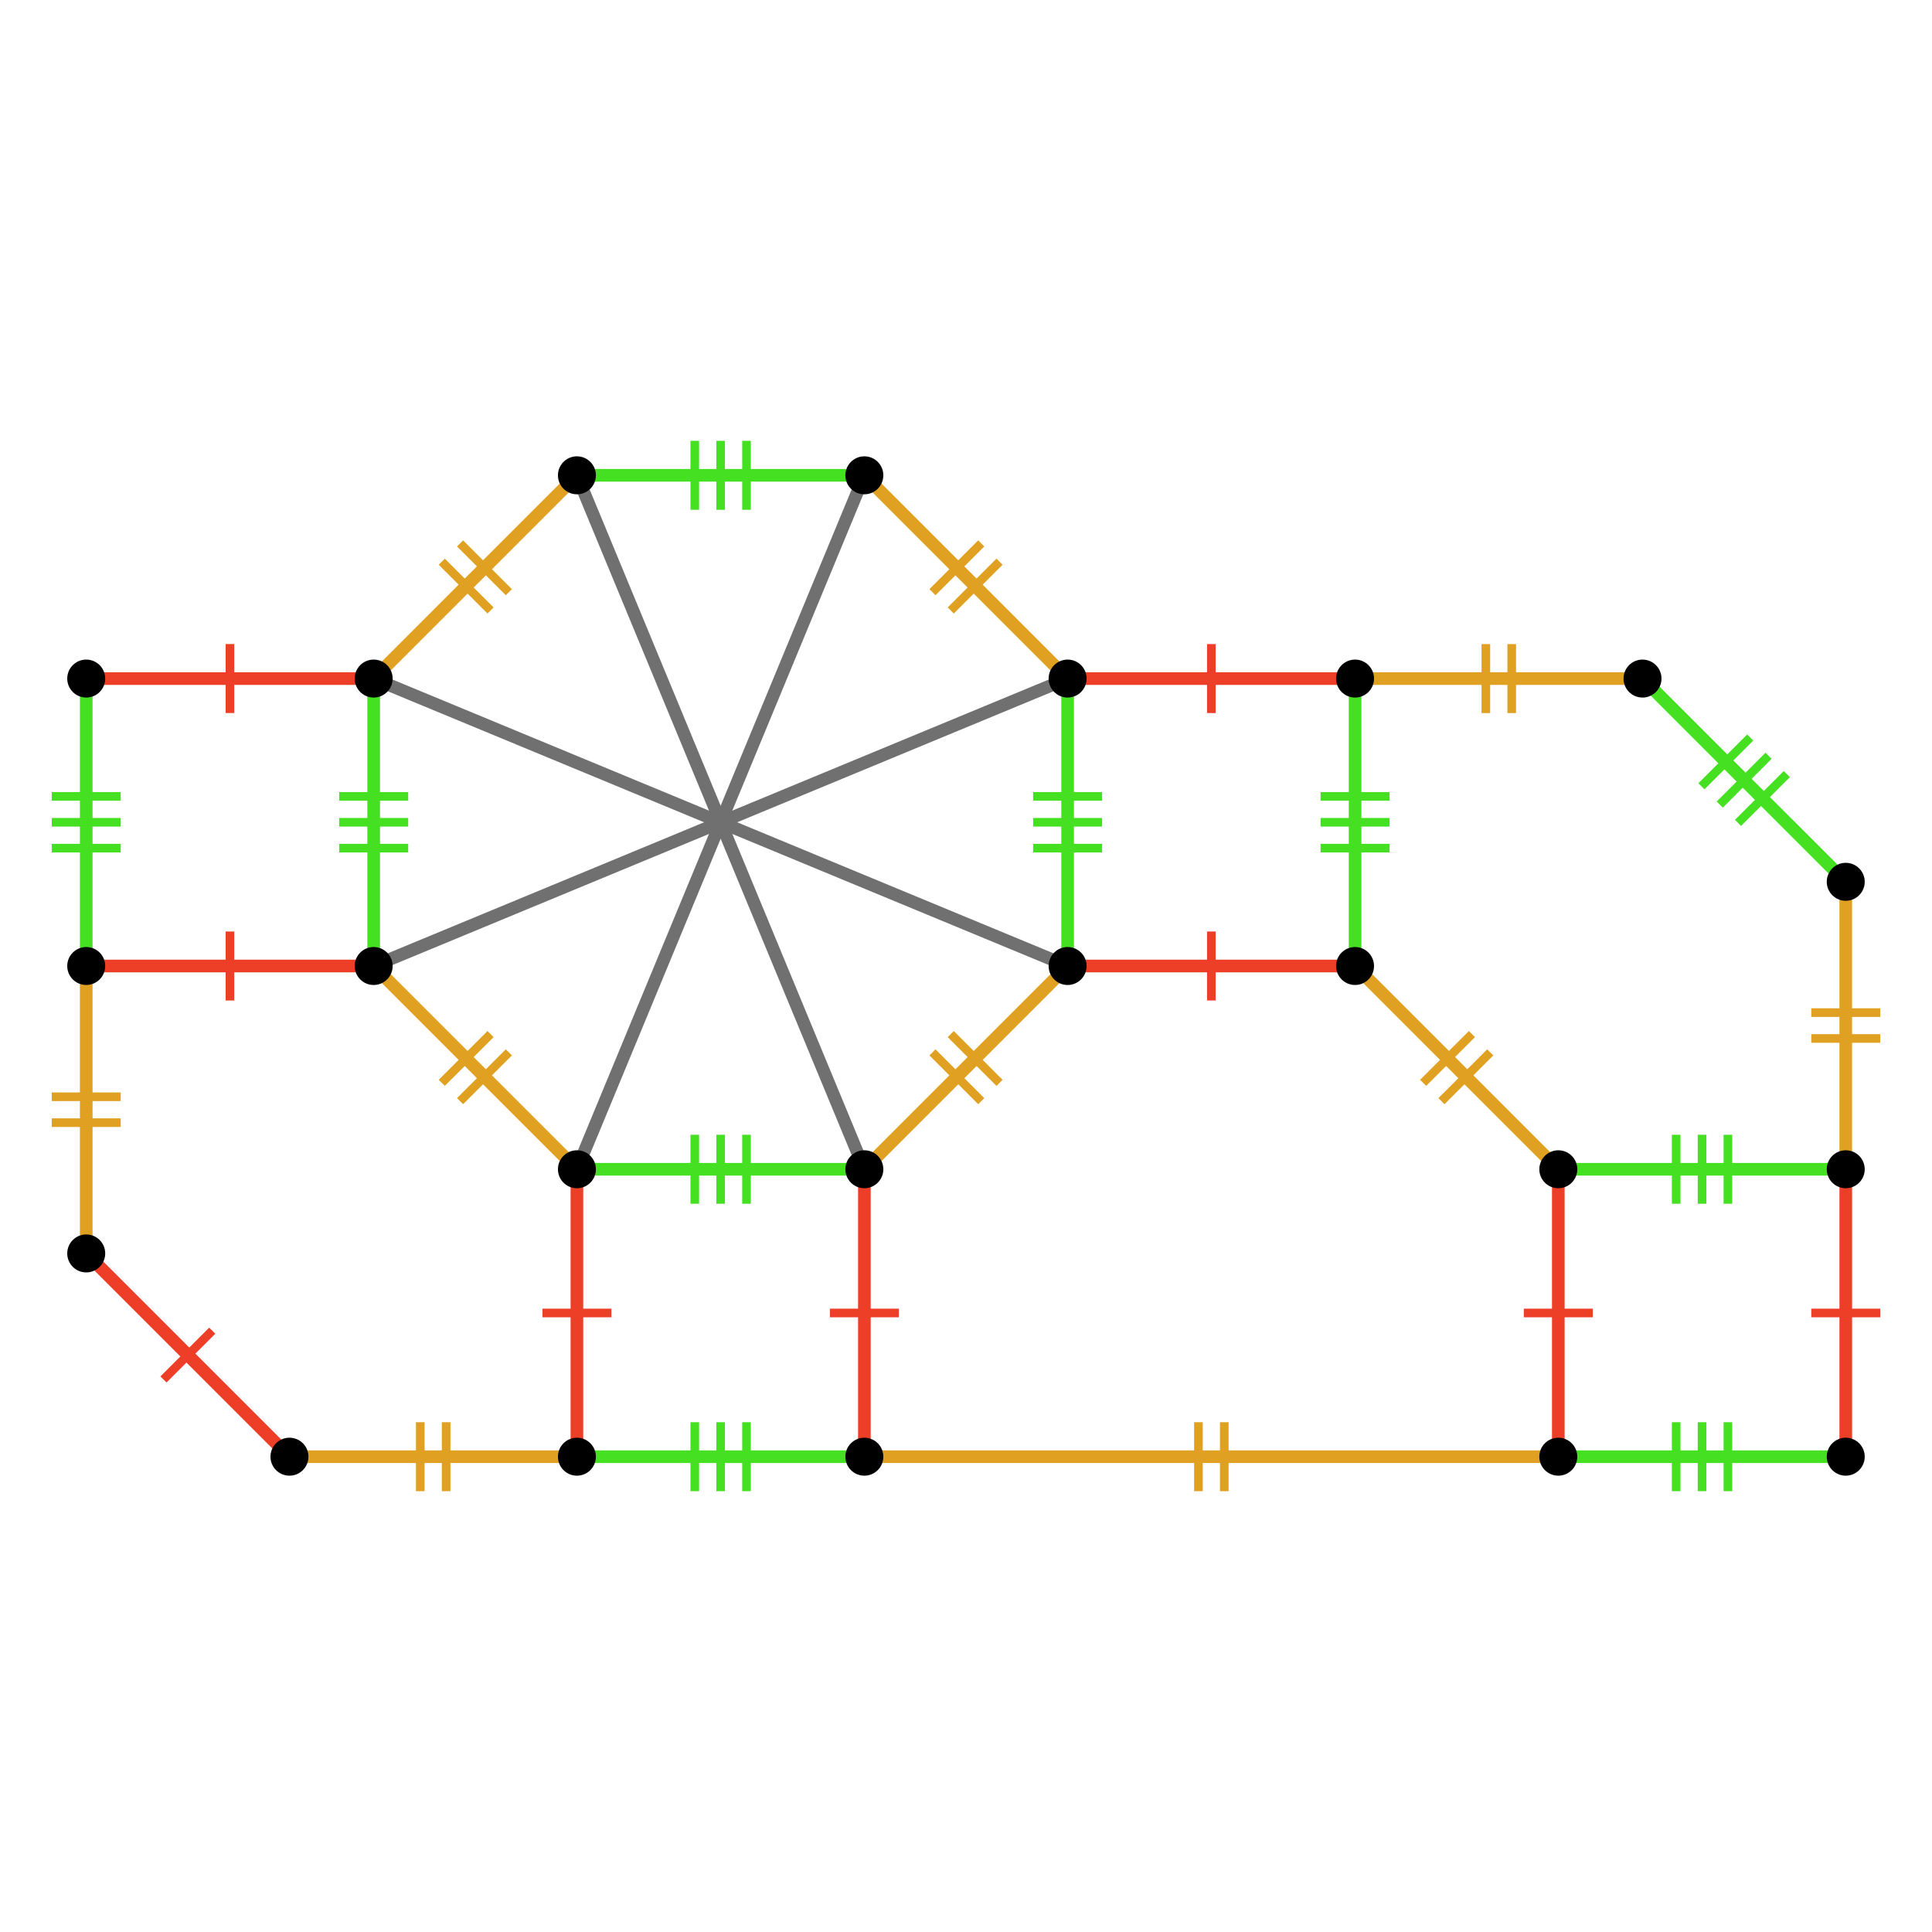 <?xml version="1.0" encoding="UTF-8"?>
<svg xmlns="http://www.w3.org/2000/svg" xmlns:xlink="http://www.w3.org/1999/xlink" width="256pt" height="256pt" viewBox="0 0 256 256" version="1.1">
<g id="surface1053">
<path style="fill:none;stroke-width:1.143;stroke-linecap:butt;stroke-linejoin:miter;stroke:rgb(27.451%,87.843%,13.725%);stroke-opacity:1;stroke-miterlimit:10;" d="M 98.918 159.504 L 98.918 150.363 "/>
<path style="fill:none;stroke-width:1.143;stroke-linecap:butt;stroke-linejoin:miter;stroke:rgb(27.451%,87.843%,13.725%);stroke-opacity:1;stroke-miterlimit:10;" d="M 95.488 159.504 L 95.488 150.363 "/>
<path style="fill:none;stroke-width:1.143;stroke-linecap:butt;stroke-linejoin:miter;stroke:rgb(27.451%,87.843%,13.725%);stroke-opacity:1;stroke-miterlimit:10;" d="M 92.062 159.504 L 92.062 150.363 "/>
<path style="fill:none;stroke-width:1.676;stroke-linecap:butt;stroke-linejoin:miter;stroke:rgb(27.451%,87.843%,13.725%);stroke-opacity:1;stroke-miterlimit:10;" d="M 76.445 154.934 C 82.16 154.934 87.871 154.934 95.488 154.934 C 103.105 154.934 108.82 154.934 114.531 154.934 "/>
<path style="fill:none;stroke-width:1.143;stroke-linecap:butt;stroke-linejoin:miter;stroke:rgb(87.843%,63.137%,13.725%);stroke-opacity:1;stroke-miterlimit:10;" d="M 132.445 143.484 L 125.98 137.02 "/>
<path style="fill:none;stroke-width:1.143;stroke-linecap:butt;stroke-linejoin:miter;stroke:rgb(87.843%,63.137%,13.725%);stroke-opacity:1;stroke-miterlimit:10;" d="M 130.02 145.91 L 123.555 139.445 "/>
<path style="fill:none;stroke-width:1.676;stroke-linecap:butt;stroke-linejoin:miter;stroke:rgb(87.843%,63.137%,13.725%);stroke-opacity:1;stroke-miterlimit:10;" d="M 114.535 154.934 C 118.574 150.895 122.613 146.855 128 141.469 C 133.387 136.082 137.426 132.043 141.465 128.004 "/>
<path style="fill:none;stroke-width:1.143;stroke-linecap:butt;stroke-linejoin:miter;stroke:rgb(27.451%,87.843%,13.725%);stroke-opacity:1;stroke-miterlimit:10;" d="M 146.035 105.527 L 136.895 105.527 "/>
<path style="fill:none;stroke-width:1.143;stroke-linecap:butt;stroke-linejoin:miter;stroke:rgb(27.451%,87.843%,13.725%);stroke-opacity:1;stroke-miterlimit:10;" d="M 146.035 108.957 L 136.895 108.957 "/>
<path style="fill:none;stroke-width:1.143;stroke-linecap:butt;stroke-linejoin:miter;stroke:rgb(27.451%,87.843%,13.725%);stroke-opacity:1;stroke-miterlimit:10;" d="M 146.035 112.383 L 136.895 112.383 "/>
<path style="fill:none;stroke-width:1.676;stroke-linecap:butt;stroke-linejoin:miter;stroke:rgb(27.451%,87.843%,13.725%);stroke-opacity:1;stroke-miterlimit:10;" d="M 141.465 128 C 141.465 122.285 141.465 116.574 141.465 108.957 C 141.465 101.34 141.465 95.625 141.465 89.914 "/>
<path style="fill:none;stroke-width:1.143;stroke-linecap:butt;stroke-linejoin:miter;stroke:rgb(87.843%,63.137%,13.725%);stroke-opacity:1;stroke-miterlimit:10;" d="M 130.02 72.004 L 123.555 78.469 "/>
<path style="fill:none;stroke-width:1.143;stroke-linecap:butt;stroke-linejoin:miter;stroke:rgb(87.843%,63.137%,13.725%);stroke-opacity:1;stroke-miterlimit:10;" d="M 132.445 74.426 L 125.98 80.891 "/>
<path style="fill:none;stroke-width:1.676;stroke-linecap:butt;stroke-linejoin:miter;stroke:rgb(87.843%,63.137%,13.725%);stroke-opacity:1;stroke-miterlimit:10;" d="M 141.465 89.914 C 137.426 85.875 133.387 81.836 128 76.449 C 122.613 71.062 118.574 67.023 114.535 62.984 "/>
<path style="fill:none;stroke-width:1.143;stroke-linecap:butt;stroke-linejoin:miter;stroke:rgb(27.451%,87.843%,13.725%);stroke-opacity:1;stroke-miterlimit:10;" d="M 92.062 58.41 L 92.062 67.551 "/>
<path style="fill:none;stroke-width:1.143;stroke-linecap:butt;stroke-linejoin:miter;stroke:rgb(27.451%,87.843%,13.725%);stroke-opacity:1;stroke-miterlimit:10;" d="M 95.488 58.41 L 95.488 67.551 "/>
<path style="fill:none;stroke-width:1.143;stroke-linecap:butt;stroke-linejoin:miter;stroke:rgb(27.451%,87.843%,13.725%);stroke-opacity:1;stroke-miterlimit:10;" d="M 98.918 58.41 L 98.918 67.551 "/>
<path style="fill:none;stroke-width:1.676;stroke-linecap:butt;stroke-linejoin:miter;stroke:rgb(27.451%,87.843%,13.725%);stroke-opacity:1;stroke-miterlimit:10;" d="M 114.535 62.98 C 108.82 62.98 103.109 62.98 95.492 62.98 C 87.875 62.98 82.16 62.98 76.449 62.98 "/>
<path style="fill:none;stroke-width:1.143;stroke-linecap:butt;stroke-linejoin:miter;stroke:rgb(87.843%,63.137%,13.725%);stroke-opacity:1;stroke-miterlimit:10;" d="M 58.535 74.426 L 65 80.891 "/>
<path style="fill:none;stroke-width:1.143;stroke-linecap:butt;stroke-linejoin:miter;stroke:rgb(87.843%,63.137%,13.725%);stroke-opacity:1;stroke-miterlimit:10;" d="M 60.961 72.004 L 67.426 78.469 "/>
<path style="fill:none;stroke-width:1.676;stroke-linecap:butt;stroke-linejoin:miter;stroke:rgb(87.843%,63.137%,13.725%);stroke-opacity:1;stroke-miterlimit:10;" d="M 76.445 62.98 C 72.406 67.02 68.367 71.059 62.98 76.445 C 57.594 81.832 53.555 85.871 49.516 89.91 "/>
<path style="fill:none;stroke-width:1.143;stroke-linecap:butt;stroke-linejoin:miter;stroke:rgb(27.451%,87.843%,13.725%);stroke-opacity:1;stroke-miterlimit:10;" d="M 44.945 112.383 L 54.086 112.383 "/>
<path style="fill:none;stroke-width:1.143;stroke-linecap:butt;stroke-linejoin:miter;stroke:rgb(27.451%,87.843%,13.725%);stroke-opacity:1;stroke-miterlimit:10;" d="M 44.945 108.957 L 54.086 108.957 "/>
<path style="fill:none;stroke-width:1.143;stroke-linecap:butt;stroke-linejoin:miter;stroke:rgb(27.451%,87.843%,13.725%);stroke-opacity:1;stroke-miterlimit:10;" d="M 44.945 105.527 L 54.086 105.527 "/>
<path style="fill:none;stroke-width:1.676;stroke-linecap:butt;stroke-linejoin:miter;stroke:rgb(27.451%,87.843%,13.725%);stroke-opacity:1;stroke-miterlimit:10;" d="M 49.516 89.914 C 49.516 95.629 49.516 101.34 49.516 108.957 C 49.516 116.574 49.516 122.289 49.516 128 "/>
<path style="fill:none;stroke-width:1.143;stroke-linecap:butt;stroke-linejoin:miter;stroke:rgb(87.843%,63.137%,13.725%);stroke-opacity:1;stroke-miterlimit:10;" d="M 60.961 145.91 L 67.426 139.445 "/>
<path style="fill:none;stroke-width:1.143;stroke-linecap:butt;stroke-linejoin:miter;stroke:rgb(87.843%,63.137%,13.725%);stroke-opacity:1;stroke-miterlimit:10;" d="M 58.535 143.484 L 65 137.02 "/>
<path style="fill:none;stroke-width:1.676;stroke-linecap:butt;stroke-linejoin:miter;stroke:rgb(87.843%,63.137%,13.725%);stroke-opacity:1;stroke-miterlimit:10;" d="M 49.516 128 C 53.555 132.039 57.594 136.078 62.98 141.465 C 68.367 146.852 72.406 150.891 76.445 154.93 "/>
<path style="fill:none;stroke-width:1.143;stroke-linecap:butt;stroke-linejoin:miter;stroke:rgb(92.941%,24.706%,15.686%);stroke-opacity:1;stroke-miterlimit:10;" d="M 30.469 85.34 L 30.469 94.48 "/>
<path style="fill:none;stroke-width:1.676;stroke-linecap:butt;stroke-linejoin:miter;stroke:rgb(92.941%,24.706%,15.686%);stroke-opacity:1;stroke-miterlimit:10;" d="M 49.516 89.914 C 43.801 89.914 38.09 89.914 30.473 89.914 C 22.855 89.914 17.141 89.914 11.43 89.914 "/>
<path style="fill:none;stroke-width:1.143;stroke-linecap:butt;stroke-linejoin:miter;stroke:rgb(27.451%,87.843%,13.725%);stroke-opacity:1;stroke-miterlimit:10;" d="M 6.855 112.383 L 15.996 112.383 "/>
<path style="fill:none;stroke-width:1.143;stroke-linecap:butt;stroke-linejoin:miter;stroke:rgb(27.451%,87.843%,13.725%);stroke-opacity:1;stroke-miterlimit:10;" d="M 6.855 108.957 L 15.996 108.957 "/>
<path style="fill:none;stroke-width:1.143;stroke-linecap:butt;stroke-linejoin:miter;stroke:rgb(27.451%,87.843%,13.725%);stroke-opacity:1;stroke-miterlimit:10;" d="M 6.855 105.527 L 15.996 105.527 "/>
<path style="fill:none;stroke-width:1.676;stroke-linecap:butt;stroke-linejoin:miter;stroke:rgb(27.451%,87.843%,13.725%);stroke-opacity:1;stroke-miterlimit:10;" d="M 11.426 89.914 C 11.426 95.629 11.426 101.34 11.426 108.957 C 11.426 116.574 11.426 122.289 11.426 128 "/>
<path style="fill:none;stroke-width:1.143;stroke-linecap:butt;stroke-linejoin:miter;stroke:rgb(87.843%,63.137%,13.725%);stroke-opacity:1;stroke-miterlimit:10;" d="M 6.855 148.758 L 15.996 148.758 "/>
<path style="fill:none;stroke-width:1.143;stroke-linecap:butt;stroke-linejoin:miter;stroke:rgb(87.843%,63.137%,13.725%);stroke-opacity:1;stroke-miterlimit:10;" d="M 6.855 145.328 L 15.996 145.328 "/>
<path style="fill:none;stroke-width:1.676;stroke-linecap:butt;stroke-linejoin:miter;stroke:rgb(87.843%,63.137%,13.725%);stroke-opacity:1;stroke-miterlimit:10;" d="M 11.426 128 C 11.426 133.715 11.426 139.426 11.426 147.043 C 11.426 154.66 11.426 160.375 11.426 166.086 "/>
<path style="fill:none;stroke-width:1.143;stroke-linecap:butt;stroke-linejoin:miter;stroke:rgb(92.941%,24.706%,15.686%);stroke-opacity:1;stroke-miterlimit:10;" d="M 21.66 182.785 L 28.125 176.32 "/>
<path style="fill:none;stroke-width:1.676;stroke-linecap:butt;stroke-linejoin:miter;stroke:rgb(92.941%,24.706%,15.686%);stroke-opacity:1;stroke-miterlimit:10;" d="M 11.426 166.086 C 15.465 170.125 19.504 174.164 24.891 179.551 C 30.277 184.938 34.316 188.977 38.355 193.016 "/>
<path style="fill:none;stroke-width:1.143;stroke-linecap:butt;stroke-linejoin:miter;stroke:rgb(87.843%,63.137%,13.725%);stroke-opacity:1;stroke-miterlimit:10;" d="M 59.117 197.59 L 59.117 188.449 "/>
<path style="fill:none;stroke-width:1.143;stroke-linecap:butt;stroke-linejoin:miter;stroke:rgb(87.843%,63.137%,13.725%);stroke-opacity:1;stroke-miterlimit:10;" d="M 55.688 197.59 L 55.688 188.449 "/>
<path style="fill:none;stroke-width:1.676;stroke-linecap:butt;stroke-linejoin:miter;stroke:rgb(87.843%,63.137%,13.725%);stroke-opacity:1;stroke-miterlimit:10;" d="M 38.359 193.02 C 44.074 193.02 49.785 193.02 57.402 193.02 C 65.02 193.02 70.734 193.02 76.445 193.02 "/>
<path style="fill:none;stroke-width:1.143;stroke-linecap:butt;stroke-linejoin:miter;stroke:rgb(27.451%,87.843%,13.725%);stroke-opacity:1;stroke-miterlimit:10;" d="M 98.918 197.59 L 98.918 188.449 "/>
<path style="fill:none;stroke-width:1.143;stroke-linecap:butt;stroke-linejoin:miter;stroke:rgb(27.451%,87.843%,13.725%);stroke-opacity:1;stroke-miterlimit:10;" d="M 95.488 197.59 L 95.488 188.449 "/>
<path style="fill:none;stroke-width:1.143;stroke-linecap:butt;stroke-linejoin:miter;stroke:rgb(27.451%,87.843%,13.725%);stroke-opacity:1;stroke-miterlimit:10;" d="M 92.062 197.59 L 92.062 188.449 "/>
<path style="fill:none;stroke-width:1.676;stroke-linecap:butt;stroke-linejoin:miter;stroke:rgb(27.451%,87.843%,13.725%);stroke-opacity:1;stroke-miterlimit:10;" d="M 76.445 193.02 C 82.16 193.02 87.871 193.02 95.488 193.02 C 103.105 193.02 108.82 193.02 114.531 193.02 "/>
<path style="fill:none;stroke-width:1.143;stroke-linecap:butt;stroke-linejoin:miter;stroke:rgb(92.941%,24.706%,15.686%);stroke-opacity:1;stroke-miterlimit:10;" d="M 30.469 123.43 L 30.469 132.57 "/>
<path style="fill:none;stroke-width:1.676;stroke-linecap:butt;stroke-linejoin:miter;stroke:rgb(92.941%,24.706%,15.686%);stroke-opacity:1;stroke-miterlimit:10;" d="M 49.516 128 C 43.801 128 38.09 128 30.473 128 C 22.855 128 17.141 128 11.43 128 "/>
<path style="fill:none;stroke-width:1.143;stroke-linecap:butt;stroke-linejoin:miter;stroke:rgb(92.941%,24.706%,15.686%);stroke-opacity:1;stroke-miterlimit:10;" d="M 71.875 173.977 L 81.016 173.977 "/>
<path style="fill:none;stroke-width:1.676;stroke-linecap:butt;stroke-linejoin:miter;stroke:rgb(92.941%,24.706%,15.686%);stroke-opacity:1;stroke-miterlimit:10;" d="M 76.445 154.934 C 76.445 160.648 76.445 166.359 76.445 173.977 C 76.445 181.594 76.445 187.309 76.445 193.02 "/>
<path style="fill:none;stroke-width:1.143;stroke-linecap:butt;stroke-linejoin:miter;stroke:rgb(92.941%,24.706%,15.686%);stroke-opacity:1;stroke-miterlimit:10;" d="M 109.965 173.977 L 119.105 173.977 "/>
<path style="fill:none;stroke-width:1.676;stroke-linecap:butt;stroke-linejoin:miter;stroke:rgb(92.941%,24.706%,15.686%);stroke-opacity:1;stroke-miterlimit:10;" d="M 114.535 154.934 C 114.535 160.648 114.535 166.359 114.535 173.977 C 114.535 181.594 114.535 187.309 114.535 193.02 "/>
<path style="fill:none;stroke-width:1.143;stroke-linecap:butt;stroke-linejoin:miter;stroke:rgb(92.941%,24.706%,15.686%);stroke-opacity:1;stroke-miterlimit:10;" d="M 160.512 94.484 L 160.512 85.344 "/>
<path style="fill:none;stroke-width:1.676;stroke-linecap:butt;stroke-linejoin:miter;stroke:rgb(92.941%,24.706%,15.686%);stroke-opacity:1;stroke-miterlimit:10;" d="M 141.465 89.914 C 147.18 89.914 152.891 89.914 160.508 89.914 C 168.125 89.914 173.84 89.914 179.551 89.914 "/>
<path style="fill:none;stroke-width:1.143;stroke-linecap:butt;stroke-linejoin:miter;stroke:rgb(27.451%,87.843%,13.725%);stroke-opacity:1;stroke-miterlimit:10;" d="M 174.984 112.383 L 184.125 112.383 "/>
<path style="fill:none;stroke-width:1.143;stroke-linecap:butt;stroke-linejoin:miter;stroke:rgb(27.451%,87.843%,13.725%);stroke-opacity:1;stroke-miterlimit:10;" d="M 174.984 108.957 L 184.125 108.957 "/>
<path style="fill:none;stroke-width:1.143;stroke-linecap:butt;stroke-linejoin:miter;stroke:rgb(27.451%,87.843%,13.725%);stroke-opacity:1;stroke-miterlimit:10;" d="M 174.984 105.527 L 184.125 105.527 "/>
<path style="fill:none;stroke-width:1.676;stroke-linecap:butt;stroke-linejoin:miter;stroke:rgb(27.451%,87.843%,13.725%);stroke-opacity:1;stroke-miterlimit:10;" d="M 179.555 89.914 C 179.555 95.629 179.555 101.34 179.555 108.957 C 179.555 116.574 179.555 122.289 179.555 128 "/>
<path style="fill:none;stroke-width:1.143;stroke-linecap:butt;stroke-linejoin:miter;stroke:rgb(87.843%,63.137%,13.725%);stroke-opacity:1;stroke-miterlimit:10;" d="M 191 145.91 L 197.465 139.445 "/>
<path style="fill:none;stroke-width:1.143;stroke-linecap:butt;stroke-linejoin:miter;stroke:rgb(87.843%,63.137%,13.725%);stroke-opacity:1;stroke-miterlimit:10;" d="M 188.574 143.484 L 195.039 137.02 "/>
<path style="fill:none;stroke-width:1.676;stroke-linecap:butt;stroke-linejoin:miter;stroke:rgb(87.843%,63.137%,13.725%);stroke-opacity:1;stroke-miterlimit:10;" d="M 179.555 128 C 183.594 132.039 187.633 136.078 193.02 141.465 C 198.406 146.852 202.445 150.891 206.484 154.93 "/>
<path style="fill:none;stroke-width:1.143;stroke-linecap:butt;stroke-linejoin:miter;stroke:rgb(92.941%,24.706%,15.686%);stroke-opacity:1;stroke-miterlimit:10;" d="M 201.914 173.977 L 211.055 173.977 "/>
<path style="fill:none;stroke-width:1.676;stroke-linecap:butt;stroke-linejoin:miter;stroke:rgb(92.941%,24.706%,15.686%);stroke-opacity:1;stroke-miterlimit:10;" d="M 206.484 154.934 C 206.484 160.648 206.484 166.359 206.484 173.977 C 206.484 181.594 206.484 187.309 206.484 193.02 "/>
<path style="fill:none;stroke-width:1.143;stroke-linecap:butt;stroke-linejoin:miter;stroke:rgb(27.451%,87.843%,13.725%);stroke-opacity:1;stroke-miterlimit:10;" d="M 228.957 197.59 L 228.957 188.449 "/>
<path style="fill:none;stroke-width:1.143;stroke-linecap:butt;stroke-linejoin:miter;stroke:rgb(27.451%,87.843%,13.725%);stroke-opacity:1;stroke-miterlimit:10;" d="M 225.531 197.59 L 225.531 188.449 "/>
<path style="fill:none;stroke-width:1.143;stroke-linecap:butt;stroke-linejoin:miter;stroke:rgb(27.451%,87.843%,13.725%);stroke-opacity:1;stroke-miterlimit:10;" d="M 222.102 197.59 L 222.102 188.449 "/>
<path style="fill:none;stroke-width:1.676;stroke-linecap:butt;stroke-linejoin:miter;stroke:rgb(27.451%,87.843%,13.725%);stroke-opacity:1;stroke-miterlimit:10;" d="M 206.484 193.02 C 212.199 193.02 217.91 193.02 225.527 193.02 C 233.145 193.02 238.859 193.02 244.57 193.02 "/>
<path style="fill:none;stroke-width:1.143;stroke-linecap:butt;stroke-linejoin:miter;stroke:rgb(92.941%,24.706%,15.686%);stroke-opacity:1;stroke-miterlimit:10;" d="M 249.145 173.977 L 240.004 173.977 "/>
<path style="fill:none;stroke-width:1.676;stroke-linecap:butt;stroke-linejoin:miter;stroke:rgb(92.941%,24.706%,15.686%);stroke-opacity:1;stroke-miterlimit:10;" d="M 244.574 193.02 C 244.574 187.305 244.574 181.594 244.574 173.977 C 244.574 166.359 244.574 160.645 244.574 154.934 "/>
<path style="fill:none;stroke-width:1.143;stroke-linecap:butt;stroke-linejoin:miter;stroke:rgb(87.843%,63.137%,13.725%);stroke-opacity:1;stroke-miterlimit:10;" d="M 249.145 134.176 L 240.004 134.176 "/>
<path style="fill:none;stroke-width:1.143;stroke-linecap:butt;stroke-linejoin:miter;stroke:rgb(87.843%,63.137%,13.725%);stroke-opacity:1;stroke-miterlimit:10;" d="M 249.145 137.602 L 240.004 137.602 "/>
<path style="fill:none;stroke-width:1.676;stroke-linecap:butt;stroke-linejoin:miter;stroke:rgb(87.843%,63.137%,13.725%);stroke-opacity:1;stroke-miterlimit:10;" d="M 244.574 154.934 C 244.574 149.219 244.574 143.508 244.574 135.891 C 244.574 128.273 244.574 122.559 244.574 116.848 "/>
<path style="fill:none;stroke-width:1.143;stroke-linecap:butt;stroke-linejoin:miter;stroke:rgb(27.451%,87.843%,13.725%);stroke-opacity:1;stroke-miterlimit:10;" d="M 231.914 97.723 L 225.449 104.188 "/>
<path style="fill:none;stroke-width:1.143;stroke-linecap:butt;stroke-linejoin:miter;stroke:rgb(27.451%,87.843%,13.725%);stroke-opacity:1;stroke-miterlimit:10;" d="M 234.34 100.145 L 227.875 106.609 "/>
<path style="fill:none;stroke-width:1.143;stroke-linecap:butt;stroke-linejoin:miter;stroke:rgb(27.451%,87.843%,13.725%);stroke-opacity:1;stroke-miterlimit:10;" d="M 236.762 102.57 L 230.297 109.035 "/>
<path style="fill:none;stroke-width:1.676;stroke-linecap:butt;stroke-linejoin:miter;stroke:rgb(27.451%,87.843%,13.725%);stroke-opacity:1;stroke-miterlimit:10;" d="M 244.574 116.844 C 240.535 112.805 236.496 108.766 231.109 103.379 C 225.723 97.992 221.684 93.953 217.645 89.914 "/>
<path style="fill:none;stroke-width:1.676;stroke-linecap:butt;stroke-linejoin:miter;stroke:rgb(43.922%,43.922%,43.922%);stroke-opacity:1;stroke-miterlimit:10;" d="M 76.445 154.934 C 82.16 141.141 87.871 127.348 95.488 108.957 C 103.105 90.566 108.82 76.773 114.531 62.98 "/>
<path style="fill:none;stroke-width:1.676;stroke-linecap:butt;stroke-linejoin:miter;stroke:rgb(43.922%,43.922%,43.922%);stroke-opacity:1;stroke-miterlimit:10;" d="M 114.535 154.934 C 108.82 141.141 103.109 127.348 95.492 108.957 C 87.875 90.566 82.16 76.773 76.449 62.98 "/>
<path style="fill:none;stroke-width:1.676;stroke-linecap:butt;stroke-linejoin:miter;stroke:rgb(43.922%,43.922%,43.922%);stroke-opacity:1;stroke-miterlimit:10;" d="M 141.465 128 C 127.672 122.285 113.879 116.574 95.488 108.957 C 77.098 101.34 63.305 95.625 49.512 89.914 "/>
<path style="fill:none;stroke-width:1.676;stroke-linecap:butt;stroke-linejoin:miter;stroke:rgb(43.922%,43.922%,43.922%);stroke-opacity:1;stroke-miterlimit:10;" d="M 141.465 89.914 C 127.672 95.629 113.879 101.34 95.488 108.957 C 77.098 116.574 63.305 122.289 49.512 128 "/>
<path style="fill:none;stroke-width:1.143;stroke-linecap:butt;stroke-linejoin:miter;stroke:rgb(92.941%,24.706%,15.686%);stroke-opacity:1;stroke-miterlimit:10;" d="M 160.512 132.57 L 160.512 123.43 "/>
<path style="fill:none;stroke-width:1.676;stroke-linecap:butt;stroke-linejoin:miter;stroke:rgb(92.941%,24.706%,15.686%);stroke-opacity:1;stroke-miterlimit:10;" d="M 141.465 128 C 147.18 128 152.891 128 160.508 128 C 168.125 128 173.84 128 179.551 128 "/>
<path style="fill:none;stroke-width:1.143;stroke-linecap:butt;stroke-linejoin:miter;stroke:rgb(87.843%,63.137%,13.725%);stroke-opacity:1;stroke-miterlimit:10;" d="M 162.223 197.59 L 162.223 188.449 "/>
<path style="fill:none;stroke-width:1.143;stroke-linecap:butt;stroke-linejoin:miter;stroke:rgb(87.843%,63.137%,13.725%);stroke-opacity:1;stroke-miterlimit:10;" d="M 158.797 197.59 L 158.797 188.449 "/>
<path style="fill:none;stroke-width:1.676;stroke-linecap:butt;stroke-linejoin:miter;stroke:rgb(87.843%,63.137%,13.725%);stroke-opacity:1;stroke-miterlimit:10;" d="M 114.535 193.02 C 128.328 193.02 142.121 193.02 160.512 193.02 C 178.902 193.02 192.695 193.02 206.488 193.02 "/>
<path style="fill:none;stroke-width:1.143;stroke-linecap:butt;stroke-linejoin:miter;stroke:rgb(87.843%,63.137%,13.725%);stroke-opacity:1;stroke-miterlimit:10;" d="M 200.312 94.484 L 200.312 85.344 "/>
<path style="fill:none;stroke-width:1.143;stroke-linecap:butt;stroke-linejoin:miter;stroke:rgb(87.843%,63.137%,13.725%);stroke-opacity:1;stroke-miterlimit:10;" d="M 196.883 94.484 L 196.883 85.344 "/>
<path style="fill:none;stroke-width:1.676;stroke-linecap:butt;stroke-linejoin:miter;stroke:rgb(87.843%,63.137%,13.725%);stroke-opacity:1;stroke-miterlimit:10;" d="M 179.555 89.914 C 185.27 89.914 190.98 89.914 198.598 89.914 C 206.215 89.914 211.93 89.914 217.641 89.914 "/>
<path style="fill:none;stroke-width:1.143;stroke-linecap:butt;stroke-linejoin:miter;stroke:rgb(27.451%,87.843%,13.725%);stroke-opacity:1;stroke-miterlimit:10;" d="M 228.957 159.504 L 228.957 150.363 "/>
<path style="fill:none;stroke-width:1.143;stroke-linecap:butt;stroke-linejoin:miter;stroke:rgb(27.451%,87.843%,13.725%);stroke-opacity:1;stroke-miterlimit:10;" d="M 225.531 159.504 L 225.531 150.363 "/>
<path style="fill:none;stroke-width:1.143;stroke-linecap:butt;stroke-linejoin:miter;stroke:rgb(27.451%,87.843%,13.725%);stroke-opacity:1;stroke-miterlimit:10;" d="M 222.102 159.504 L 222.102 150.363 "/>
<path style="fill:none;stroke-width:1.676;stroke-linecap:butt;stroke-linejoin:miter;stroke:rgb(27.451%,87.843%,13.725%);stroke-opacity:1;stroke-miterlimit:10;" d="M 206.484 154.934 C 212.199 154.934 217.91 154.934 225.527 154.934 C 233.145 154.934 238.859 154.934 244.57 154.934 "/>
<path style=" stroke:none;fill-rule:nonzero;fill:rgb(0%,0%,0%);fill-opacity:1;" d="M 220.156 89.914 C 220.156 88.527 219.031 87.398 217.641 87.398 C 216.254 87.398 215.125 88.523 215.125 89.914 C 215.125 91.301 216.25 92.43 217.641 92.43 C 219.027 92.43 220.156 91.305 220.156 89.914 Z M 220.156 89.914 "/>
<path style=" stroke:none;fill-rule:nonzero;fill:rgb(0%,0%,0%);fill-opacity:1;" d="M 247.086 116.844 C 247.086 115.457 245.961 114.328 244.57 114.328 C 243.184 114.328 242.055 115.453 242.055 116.844 C 242.055 118.23 243.18 119.359 244.57 119.359 C 245.957 119.359 247.086 118.234 247.086 116.844 Z M 247.086 116.844 "/>
<path style=" stroke:none;fill-rule:nonzero;fill:rgb(0%,0%,0%);fill-opacity:1;" d="M 247.086 154.934 C 247.086 153.547 245.961 152.418 244.57 152.418 C 243.184 152.418 242.055 153.543 242.055 154.934 C 242.055 156.32 243.18 157.449 244.57 157.449 C 245.957 157.449 247.086 156.324 247.086 154.934 Z M 247.086 154.934 "/>
<path style=" stroke:none;fill-rule:nonzero;fill:rgb(0%,0%,0%);fill-opacity:1;" d="M 247.086 193.02 C 247.086 191.633 245.961 190.504 244.57 190.504 C 243.184 190.504 242.055 191.629 242.055 193.02 C 242.055 194.406 243.18 195.535 244.57 195.535 C 245.957 195.535 247.086 194.41 247.086 193.02 Z M 247.086 193.02 "/>
<path style=" stroke:none;fill-rule:nonzero;fill:rgb(0%,0%,0%);fill-opacity:1;" d="M 209 193.02 C 209 191.633 207.875 190.504 206.484 190.504 C 205.098 190.504 203.969 191.629 203.969 193.02 C 203.969 194.406 205.094 195.535 206.484 195.535 C 207.871 195.535 209 194.41 209 193.02 Z M 209 193.02 "/>
<path style=" stroke:none;fill-rule:nonzero;fill:rgb(0%,0%,0%);fill-opacity:1;" d="M 209 154.934 C 209 153.547 207.875 152.418 206.484 152.418 C 205.098 152.418 203.969 153.543 203.969 154.934 C 203.969 156.32 205.094 157.449 206.484 157.449 C 207.871 157.449 209 156.324 209 154.934 Z M 209 154.934 "/>
<path style=" stroke:none;fill-rule:nonzero;fill:rgb(0%,0%,0%);fill-opacity:1;" d="M 182.066 128 C 182.066 126.613 180.941 125.484 179.551 125.484 C 178.164 125.484 177.035 126.609 177.035 128 C 177.035 129.387 178.16 130.516 179.551 130.516 C 180.938 130.516 182.066 129.391 182.066 128 Z M 182.066 128 "/>
<path style=" stroke:none;fill-rule:nonzero;fill:rgb(0%,0%,0%);fill-opacity:1;" d="M 182.066 89.914 C 182.066 88.527 180.941 87.398 179.551 87.398 C 178.164 87.398 177.035 88.523 177.035 89.914 C 177.035 91.301 178.16 92.43 179.551 92.43 C 180.938 92.43 182.066 91.305 182.066 89.914 Z M 182.066 89.914 "/>
<path style=" stroke:none;fill-rule:nonzero;fill:rgb(0%,0%,0%);fill-opacity:1;" d="M 117.047 193.02 C 117.047 191.633 115.922 190.504 114.531 190.504 C 113.145 190.504 112.016 191.629 112.016 193.02 C 112.016 194.406 113.141 195.535 114.531 195.535 C 115.918 195.535 117.047 194.41 117.047 193.02 Z M 117.047 193.02 "/>
<path style=" stroke:none;fill-rule:nonzero;fill:rgb(0%,0%,0%);fill-opacity:1;" d="M 78.961 193.02 C 78.961 191.633 77.836 190.504 76.445 190.504 C 75.059 190.504 73.93 191.629 73.93 193.02 C 73.93 194.406 75.055 195.535 76.445 195.535 C 77.832 195.535 78.961 194.41 78.961 193.02 Z M 78.961 193.02 "/>
<path style=" stroke:none;fill-rule:nonzero;fill:rgb(0%,0%,0%);fill-opacity:1;" d="M 40.871 193.02 C 40.871 191.633 39.746 190.504 38.355 190.504 C 36.969 190.504 35.84 191.629 35.84 193.02 C 35.84 194.406 36.965 195.535 38.355 195.535 C 39.742 195.535 40.871 194.41 40.871 193.02 Z M 40.871 193.02 "/>
<path style=" stroke:none;fill-rule:nonzero;fill:rgb(0%,0%,0%);fill-opacity:1;" d="M 13.941 166.086 C 13.941 164.699 12.816 163.57 11.426 163.57 C 10.039 163.57 8.91 164.695 8.91 166.086 C 8.91 167.473 10.035 168.602 11.426 168.602 C 12.812 168.602 13.941 167.477 13.941 166.086 Z M 13.941 166.086 "/>
<path style=" stroke:none;fill-rule:nonzero;fill:rgb(0%,0%,0%);fill-opacity:1;" d="M 13.941 128 C 13.941 126.613 12.816 125.484 11.426 125.484 C 10.039 125.484 8.91 126.609 8.91 128 C 8.91 129.387 10.035 130.516 11.426 130.516 C 12.812 130.516 13.941 129.391 13.941 128 Z M 13.941 128 "/>
<path style=" stroke:none;fill-rule:nonzero;fill:rgb(0%,0%,0%);fill-opacity:1;" d="M 13.941 89.914 C 13.941 88.527 12.816 87.398 11.426 87.398 C 10.039 87.398 8.91 88.523 8.91 89.914 C 8.91 91.301 10.035 92.43 11.426 92.43 C 12.812 92.43 13.941 91.305 13.941 89.914 Z M 13.941 89.914 "/>
<path style=" stroke:none;fill-rule:nonzero;fill:rgb(0%,0%,0%);fill-opacity:1;" d="M 52.027 128 C 52.027 126.613 50.902 125.484 49.512 125.484 C 48.125 125.484 46.996 126.609 46.996 128 C 46.996 129.387 48.121 130.516 49.512 130.516 C 50.898 130.516 52.027 129.391 52.027 128 Z M 52.027 128 "/>
<path style=" stroke:none;fill-rule:nonzero;fill:rgb(0%,0%,0%);fill-opacity:1;" d="M 52.027 89.914 C 52.027 88.527 50.902 87.398 49.512 87.398 C 48.125 87.398 46.996 88.523 46.996 89.914 C 46.996 91.301 48.121 92.43 49.512 92.43 C 50.898 92.43 52.027 91.305 52.027 89.914 Z M 52.027 89.914 "/>
<path style=" stroke:none;fill-rule:nonzero;fill:rgb(0%,0%,0%);fill-opacity:1;" d="M 78.961 62.98 C 78.961 61.594 77.836 60.465 76.445 60.465 C 75.059 60.465 73.93 61.59 73.93 62.98 C 73.93 64.367 75.055 65.496 76.445 65.496 C 77.832 65.496 78.961 64.371 78.961 62.98 Z M 78.961 62.98 "/>
<path style=" stroke:none;fill-rule:nonzero;fill:rgb(0%,0%,0%);fill-opacity:1;" d="M 117.047 62.98 C 117.047 61.594 115.922 60.465 114.531 60.465 C 113.145 60.465 112.016 61.59 112.016 62.98 C 112.016 64.367 113.141 65.496 114.531 65.496 C 115.918 65.496 117.047 64.371 117.047 62.98 Z M 117.047 62.98 "/>
<path style=" stroke:none;fill-rule:nonzero;fill:rgb(0%,0%,0%);fill-opacity:1;" d="M 143.98 89.914 C 143.98 88.527 142.855 87.398 141.465 87.398 C 140.078 87.398 138.949 88.523 138.949 89.914 C 138.949 91.301 140.074 92.43 141.465 92.43 C 142.852 92.43 143.98 91.305 143.98 89.914 Z M 143.98 89.914 "/>
<path style=" stroke:none;fill-rule:nonzero;fill:rgb(0%,0%,0%);fill-opacity:1;" d="M 143.98 128 C 143.98 126.613 142.855 125.484 141.465 125.484 C 140.078 125.484 138.949 126.609 138.949 128 C 138.949 129.387 140.074 130.516 141.465 130.516 C 142.852 130.516 143.98 129.391 143.98 128 Z M 143.98 128 "/>
<path style=" stroke:none;fill-rule:nonzero;fill:rgb(0%,0%,0%);fill-opacity:1;" d="M 117.047 154.934 C 117.047 153.547 115.922 152.418 114.531 152.418 C 113.145 152.418 112.016 153.543 112.016 154.934 C 112.016 156.32 113.141 157.449 114.531 157.449 C 115.918 157.449 117.047 156.324 117.047 154.934 Z M 117.047 154.934 "/>
<path style=" stroke:none;fill-rule:nonzero;fill:rgb(0%,0%,0%);fill-opacity:1;" d="M 78.961 154.934 C 78.961 153.547 77.836 152.418 76.445 152.418 C 75.059 152.418 73.93 153.543 73.93 154.934 C 73.93 156.32 75.055 157.449 76.445 157.449 C 77.832 157.449 78.961 156.324 78.961 154.934 Z M 78.961 154.934 "/>
</g>
</svg>
